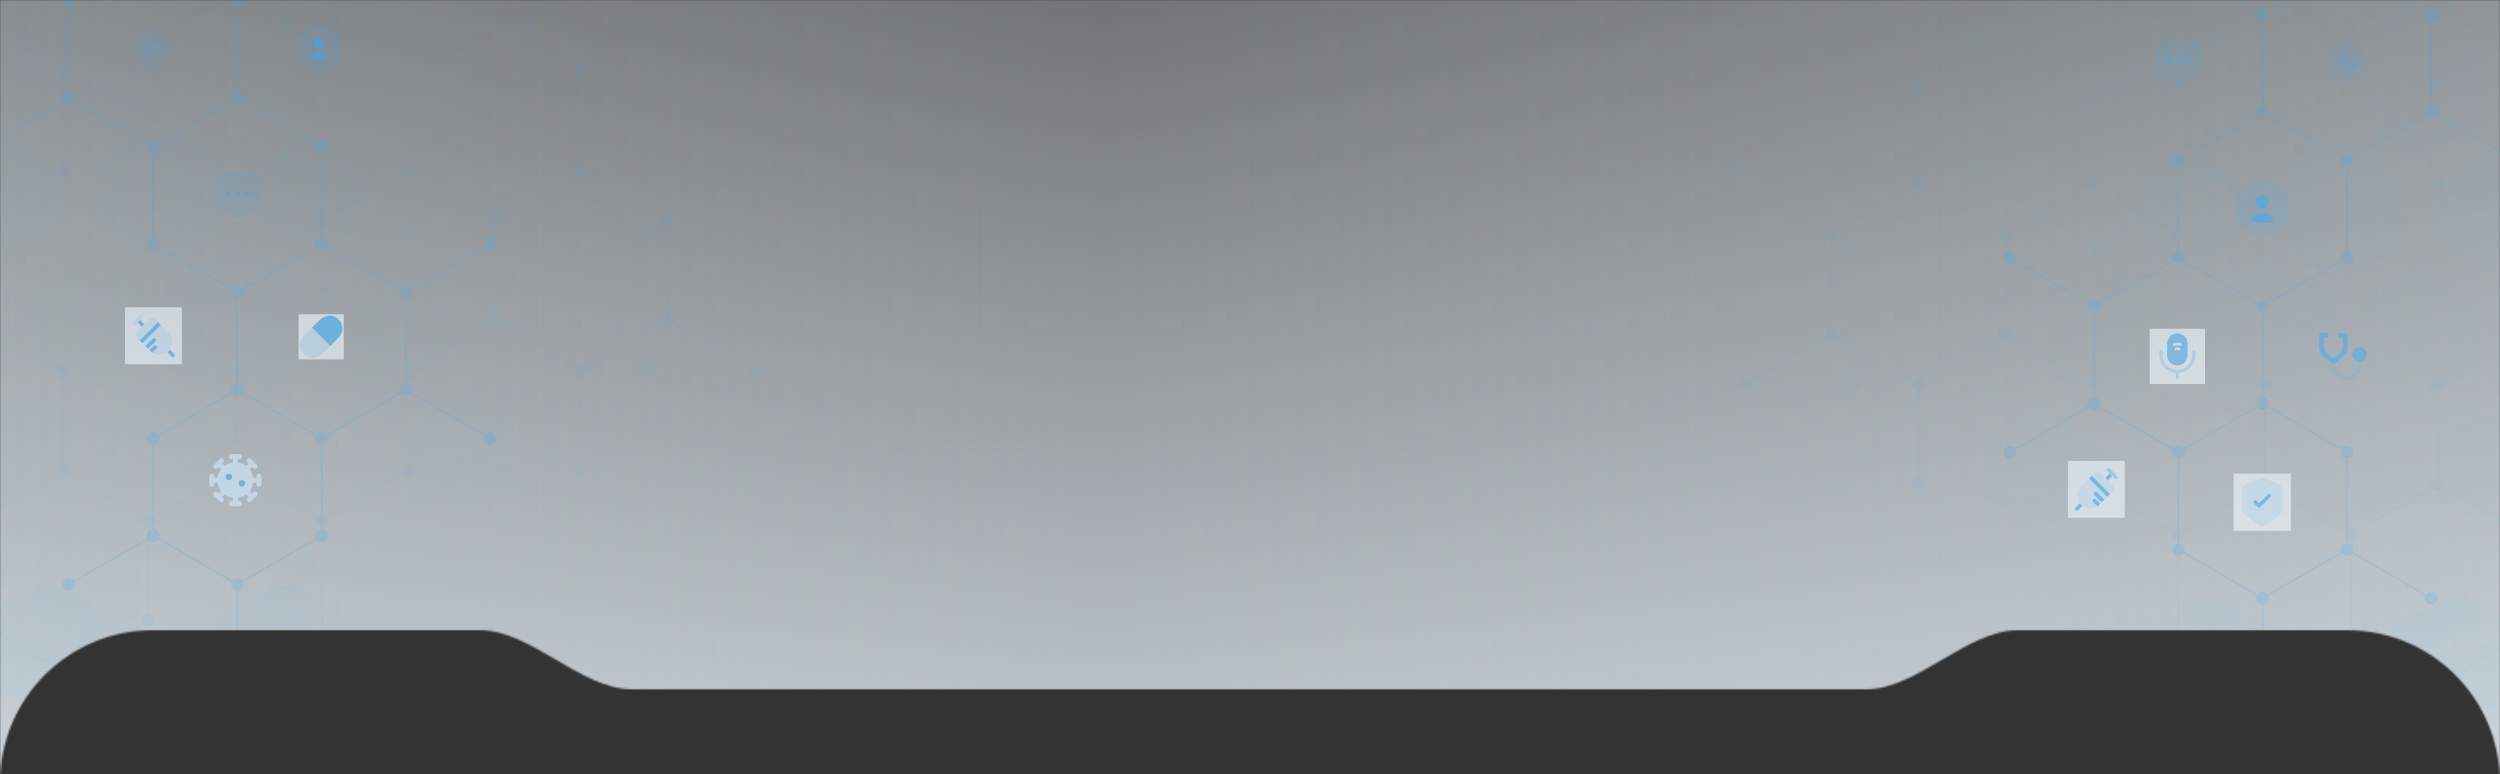 <svg xmlns="http://www.w3.org/2000/svg" width="1440" height="446" fill="none"><rect width="100%" height="100%" fill="#333333" stroke="none"/><g clip-path="url(#a)"><mask id="b" width="1440" height="503" x="0" y="0" maskUnits="userSpaceOnUse" style="mask-type:alpha"><path fill="#EDF7FF" d="M1440 503h-17c10.69-14.568 17-32.547 17-52 0-48.601-39.4-88-88-88h-189.66c-29.49 0-57.91 34-87.41 34H363.934c-29.497 0-57.913-34-87.41-34H88c-48.601 0-88 39.399-88 88 0 19.453 6.313 37.432 17.001 52H0V0h1440z"></path></mask><g mask="url(#b)"><path fill="url(#c)" d="M0-2h1440v456H0z"></path><path fill="url(#d)" d="M1440 0h461v1440h-461z" transform="rotate(90 1440 0)"></path><g opacity=".6"><mask id="e" width="1189" height="595" x="383" y="-185" maskUnits="userSpaceOnUse" style="mask-type:luminance"><path fill="#fff" d="M1572-185H383v594.5h1189z"></path></mask><g mask="url(#e)"><g fill="#30ACFF" fill-opacity=".31" opacity=".1"><path d="m1434.55 171.105 41.69-24.065 41.68 24.065v48.131l-41.68 24.066-41.69-24.066z" opacity=".6"></path><path d="m1355.36 175.195 34.58-19.975 34.6 19.975v39.951l-34.6 19.975-34.58-19.975z" opacity=".3"></path><path d="m1309.51 98.91 37.29-21.522 37.29 21.521v43.066l-37.29 21.521-37.29-21.521z" opacity=".9"></path><path d="m1348.27 21.648 41.67-24.065 41.71 24.065v48.13l-41.71 24.09-41.67-24.09z" opacity=".6"></path><path d="m1312.2-48.979 34.6-19.951 34.6 19.951v39.95l-34.6 19.976-34.6-19.976z" opacity=".3"></path><path d="m1403.23 252.671 29.87-17.241 29.84 17.241v34.457l-29.84 17.24-29.87-17.24zM1403.23 103.213l29.87-17.24 29.84 17.217v34.504l-29.84 17.217-29.87-17.217z" opacity=".9"></path><path d="m1259.07 69.779-41.68 24.065-41.69-24.065V21.648l41.69-24.065 41.68 24.065z" opacity=".6"></path><path d="m1338.26 65.688-34.57 19.975-34.6-19.975v-39.95l34.6-19.976 34.57 19.976zM1251.99 215.122l-34.6 19.975-34.58-19.975v-39.927l34.58-19.975 34.6 19.975z" opacity=".3"></path><path d="m1345.35 219.235-41.66 24.066-41.71-24.066v-48.13l41.71-24.089 41.66 24.089z" opacity=".6"></path><path d="m1251.99 364.58-34.6 19.975-34.58-19.975v-39.951l34.58-19.951 34.6 19.951zM1381.42 289.862l-34.6 19.951-34.6-19.951v-39.95l34.6-19.975 34.6 19.975z" opacity=".3"></path><path d="m1345.35 368.669-41.66 24.089-41.71-24.089v-48.131l41.71-24.065 41.66 24.065z" opacity=".6"></path><path d="m1474.78 443.386-41.68 24.065-41.69-24.065v-48.131l41.69-24.089 41.68 24.089z" opacity=".3"></path><path d="m1290.39-11.787-29.86 17.24-29.85-17.24v-34.457l29.85-17.24 29.86 17.24zM1290.39 137.671l-29.86 17.24-29.85-17.217V103.19l29.85-17.217 29.86 17.217zM1204.12 287.128l-29.87 17.24-29.87-17.24v-34.481l29.87-17.241 29.87 17.241zM1419.8 361.845l-29.84 17.24-29.87-17.24v-34.481l29.87-17.241 29.84 17.241z" opacity=".9"></path></g><g fill="#30ACFF" fill-opacity=".31" opacity=".15"><path d="M1418.28 497.271c-.24-.309-.5-.594-.81-.856-.02-.023-.04-.047-.09-.071a5 5 0 0 0-.83-.571 1.5 1.5 0 0 0-.24-.119 4.6 4.6 0 0 0-.81-.309c-.12-.024-.21-.071-.33-.095a5 5 0 0 0-1.05-.119h-.14c-1.76 0-3.31.856-4.26 2.188l-23.52-13.578-36.64-21.165c.28-.642.45-1.379.45-2.14 0-2.735-2.09-4.946-4.73-5.231v-69.509c2.64-.286 4.73-2.497 4.73-5.232 0-.761-.17-1.474-.45-2.14l29.72-17.169 30.47-17.574c.95 1.308 2.49 2.188 4.25 2.188 1.74 0 3.28-.856 4.26-2.188l60.19 34.743a5.3 5.3 0 0 0-.46 2.14c0 2.735 2.07 4.946 4.74 5.232v69.509c-2.67.285-4.74 2.496-4.74 5.231 0 .761.17 1.498.46 2.14l-60.19 34.743zm-142.25 8.347c2.66-.285 4.73-2.497 4.73-5.231 0-.761-.16-1.475-.45-2.141l4.42-2.544 55.77-32.174a5.23 5.23 0 0 0 4.25 2.164c.46 0 .86-.048 1.29-.167 1.21-.309 2.28-1.022 2.99-2.021l13.73 7.919 46.46 26.823c-.28.643-.45 1.38-.45 2.141 0 2.045 1.17 3.804 2.88 4.684.57.286 1.19.476 1.85.547v69.533c-2.64.285-4.73 2.497-4.73 5.232 0 .76.17 1.474.45 2.14l-60.16 34.742a5.27 5.27 0 0 0-4.26-2.187c-1.76 0-3.3.879-4.25 2.187l-60.19-34.742c.28-.666.45-1.38.45-2.14a5.246 5.246 0 0 0-4.73-5.232v-69.533zm-69.27-119.97c2.66-.285 4.73-2.497 4.73-5.232 0-.761-.17-1.474-.45-2.14l60.19-34.742q.345.463.81.856c.02.024.04.047.09.071.26.214.55.404.83.571.07.047.15.071.22.119.28.142.57.237.85.333.1.023.19.071.26.095q.57.142 1.17.142c.33 0 .64-.047.93-.118.95-.167 1.8-.571 2.49-1.166.31-.261.57-.57.84-.88l60.18 34.743a5.5 5.5 0 0 0-.45 2.14c0 2.045 1.17 3.805 2.88 4.685a5.4 5.4 0 0 0 1.85.547v69.509c-2.66.285-4.73 2.497-4.73 5.231 0 .761.17 1.499.45 2.141l-14.1 8.156-46.08 26.61c-.24-.333-.53-.618-.84-.904a5.16 5.16 0 0 0-3.44-1.284c-.43 0-.84.072-1.22.143-.07 0-.12.047-.19.047-.33.096-.64.214-.95.357-.05.024-.12.048-.16.095a5.6 5.6 0 0 0-.88.595s-.05.024-.08.047c-.31.262-.57.547-.8.88l-60.19-34.742c.28-.642.45-1.38.45-2.141 0-2.734-2.07-4.946-4.73-5.231v-69.509zM1201.38-17.399l-60.18 34.743c-.98-1.308-2.52-2.188-4.26-2.188s-3.31.88-4.26 2.188L1072.5-17.4c.28-.642.45-1.379.45-2.14 0-2.735-2.07-4.946-4.73-5.232v-69.532c2.66-.286 4.73-2.497 4.73-5.232 0-2.925-2.36-5.279-5.28-5.279-1.76 0-3.31.856-4.26 2.188l-.57.975a5.4 5.4 0 0 0-.45 2.14c0 2.735 2.07 4.946 4.73 5.231v69.533c-2.66.286-4.73 2.497-4.73 5.232 0 .76.17 1.474.45 2.14l-60.19 34.743c-.95-1.308-2.49-2.188-4.252-2.188-1.76 0-3.306.88-4.257 2.188l-60.187-34.743c.285-.642.452-1.38.452-2.14 0-2.735-2.069-4.946-4.709-5.232h-1.117c-2.64.286-4.709 2.497-4.709 5.232 0 2.925 2.354 5.303 5.279 5.303 1.76 0 3.306-.88 4.257-2.188l60.187 34.743a5.3 5.3 0 0 0-.452 2.14c0 2.735 2.069 4.946 4.732 5.231v69.533c-2.663.285-4.732 2.497-4.732 5.232 0 .761.167 1.474.452 2.14l.571.975c.975 1.308 2.497 2.188 4.256 2.188a5.2 5.2 0 0 0 4.259-2.188l60.19 34.742a5.2 5.2 0 0 0-.46 2.141c0 2.734 2.07 4.946 4.74 5.231v69.533c-2.67.285-4.74 2.497-4.74 5.232 0 .761.17 1.498.46 2.14l.57.975c.97 1.308 2.52 2.188 4.25 2.188 1.74 0 3.31-.88 4.26-2.188l.57-.975c.29-.642.45-1.379.45-2.14 0-2.735-2.07-4.947-4.73-5.232v-69.533c2.66-.285 4.73-2.52 4.73-5.231 0-.761-.16-1.498-.45-2.141l60.19-34.742c.97 1.308 2.49 2.188 4.25 2.188s3.31-.856 4.26-2.188l60.19 34.742c-.29.643-.45 1.38-.45 2.141 0 2.734 2.06 4.946 4.73 5.231h1.12c2.66-.285 4.73-2.52 4.73-5.231 0-.761-.17-1.498-.45-2.141l60.18-34.742c.95 1.308 2.52 2.188 4.26 2.188 2.92 0 5.3-2.355 5.3-5.279 0-2.735-2.07-4.947-4.73-5.232V25.738c2.66-.285 4.73-2.497 4.73-5.231 0-.761-.16-1.475-.45-2.14l-.57-.952c-.97-1.308-2.52-2.188-4.28-2.188s-3.31.88-4.26 2.188l-60.18-34.742c.28-.642.45-1.38.45-2.14 0-2.735-2.07-4.947-4.73-5.232h-1.12c-2.67.285-4.73 2.497-4.73 5.231 0 .761.16 1.475.45 2.14zm-65.01 112.622c-2.66.286-4.73 2.497-4.73 5.232 0 .761.16 1.474.47 2.14l-60.18 34.743c-.98-1.308-2.53-2.164-4.26-2.164-1.74 0-3.31.856-4.26 2.164l-60.19-34.743c.29-.642.46-1.379.46-2.14 0-2.735-2.07-4.946-4.735-5.232V25.691c2.665-.286 4.735-2.497 4.735-5.232 0-.76-.17-1.474-.46-2.14l60.19-34.743c.98 1.308 2.52 2.188 4.26 2.188 1.73 0 3.3-.88 4.26-2.188l60.18 34.743c-.28.642-.47 1.38-.47 2.14 0 2.735 2.07 4.946 4.73 5.232zm65.56-111.647c.98 1.308 2.5 2.188 4.26 2.188s3.3-.88 4.25-2.188l60.19 34.743c-.28.642-.45 1.38-.45 2.14 0 2.735 2.07 4.946 4.73 5.232v69.532c-2.66.286-4.73 2.497-4.73 5.232 0 .761.17 1.474.45 2.14l-60.19 34.743c-.97-1.308-2.52-2.164-4.25-2.164-1.74 0-3.31.856-4.26 2.164l-60.19-34.743c.29-.642.48-1.379.48-2.14 0-2.735-2.07-4.946-4.73-5.232V25.691c2.66-.286 4.73-2.497 4.73-5.232 0-.76-.17-1.474-.48-2.14z"></path></g><g fill="#30ACFF" fill-opacity=".31" opacity=".35"><path d="M1504.61 275.214h-.81c-1.9.214-3.4 1.807-3.4 3.781 0 .547.12 1.07.33 1.545l-43.37 25.041a3.79 3.79 0 0 0-3.07-1.57 3.79 3.79 0 0 0-3.07 1.57l-43.37-25.041c.21-.475.33-.998.33-1.545a3.74 3.74 0 0 0-1-2.545 3.1 3.1 0 0 0-.83-.618c-.1-.048-.17-.143-.26-.19a3.65 3.65 0 0 0-1.36-.404v-50.105c1.93-.214 3.4-1.807 3.4-3.757 0-.547-.12-1.07-.33-1.546l-.4-.689a3.787 3.787 0 0 0-6.14 0l-.4.689c-.22.476-.34.999-.34 1.546 0 1.974 1.5 3.567 3.4 3.757v50.105c-1.92.214-3.4 1.807-3.4 3.781 0 .547.12 1.07.34 1.545l-43.38 25.041a3.79 3.79 0 0 0-3.07-1.57c-.31 0-.61.048-.92.119-.88.214-1.64.737-2.17 1.451l-43.37-25.041c.21-.475.33-.998.33-1.545a3.74 3.74 0 0 0-1-2.545 3.79 3.79 0 0 0-2.42-1.213v-50.104c1.9-.214 3.4-1.807 3.4-3.781 0-.547-.12-1.07-.34-1.546l-.4-.689a3.787 3.787 0 0 0-6.14 0l-.4.689c-.19.476-.33.999-.33 1.546 0 1.974 1.49 3.567 3.4 3.781v50.104c-1.93.214-3.4 1.808-3.4 3.781 0 .5.12.952.28 1.403 0 .048.03.095.05.143l-43.37 25.04a3.788 3.788 0 0 0-6.14 0l-43.37-25.04c.21-.476.33-.999.33-1.546 0-1.973-1.5-3.567-3.4-3.781h-.81c-1.93.214-3.4 1.808-3.4 3.781 0 .547.12 1.07.33 1.546l.41.69a3.77 3.77 0 0 0 3.06 1.569c1.26 0 2.38-.618 3.07-1.569l43.38 25.04c-.22.476-.34.999-.34 1.546 0 1.974 1.5 3.567 3.4 3.781v50.104c-1.92.214-3.4 1.808-3.4 3.781 0 .547.12 1.07.34 1.546l.4.69a3.788 3.788 0 0 0 6.14 0l43.37 25.04a3.8 3.8 0 0 0-.33 1.546c0 1.973 1.49 3.567 3.4 3.781v50.104c-.34.048-.64.166-.95.285-1.43.547-2.48 1.879-2.48 3.496 0 .404.1.809.22 1.189.02.095.07.214.09.309v.024l-43.37 25.04a3.79 3.79 0 0 0-3.07-1.569c-2.09 0-3.8 1.712-3.8 3.828a3.767 3.767 0 0 0 3.4 3.758h.8a3.784 3.784 0 0 0 3.4-3.758c0-.546-.11-1.07-.33-1.545l43.38-25.064s.04.047.07.095c.14.166.28.333.45.499.05.048.12.095.19.143.14.119.31.238.48.333.07.047.16.095.23.119.17.071.36.142.55.214.1.023.17.071.26.071.26.048.52.095.79.095h.04c1.26 0 2.38-.618 3.07-1.569l43.38 25.04c-.22.475-.34.999-.34 1.546 0 1.973 1.5 3.567 3.4 3.757v50.104c-1.9.214-3.4 1.808-3.4 3.781 0 .547.12 1.071.34 1.546l.4.69a3.788 3.788 0 0 0 6.14 0l.4-.69c.21-.475.33-.999.33-1.546 0-1.973-1.5-3.567-3.4-3.781v-50.104a3.79 3.79 0 0 0 3.4-3.757 3.8 3.8 0 0 0-.33-1.546l43.37-25.064a3.788 3.788 0 0 0 6.14 0l.4-.69c.22-.475.34-.999.34-1.545 0-1.974-1.5-3.568-3.4-3.782v-50.104c.47-.047.92-.19 1.35-.404a3.76 3.76 0 0 0 2.07-3.377c0-.547-.12-1.07-.33-1.546l43.37-25.04a3.803 3.803 0 0 0 6.88-2.235c0-1.974-1.5-3.567-3.41-3.781v-50.105c1.93-.214 3.41-1.807 3.41-3.781 0-.547-.12-1.07-.34-1.546l43.38-25.04a3.77 3.77 0 0 0 3.06 1.57c2.12 0 3.81-1.713 3.81-3.805 0-1.974-1.5-3.567-3.4-3.781zm-246.58 91.814c.22-.475.34-.998.34-1.545 0-1.974-1.5-3.567-3.4-3.781v-50.105a3.78 3.78 0 0 0 3.06-5.327l43.38-25.04a3.79 3.79 0 0 0 3.07 1.57 3.77 3.77 0 0 0 3.06-1.57l22.09 12.746 21.29 12.294c-.22.476-.34.999-.34 1.546 0 1.974 1.5 3.567 3.41 3.781v50.105c-.46.047-.91.19-1.31.38h-.03a3.77 3.77 0 0 0-2.07 3.377c0 .547.12 1.07.34 1.546l-27.14 15.671-16.24 9.369a3.77 3.77 0 0 0-3.06-1.57h-.1c-.26 0-.52.048-.76.096-.07 0-.14.047-.24.071-.21.071-.4.143-.59.214-.05.024-.12.071-.17.095-.21.119-.4.262-.59.404 0 0-.05.024-.08.048-.21.19-.4.38-.57.618l-43.37-25.04zm145.89 81.161a3.782 3.782 0 0 0-3.06 5.327l-43.38 25.041a3.79 3.79 0 0 0-3.07-1.57c-1.26 0-2.37.618-3.06 1.57l-43.38-25.041c.22-.475.33-.999.33-1.545 0-1.974-1.49-3.568-3.4-3.782v-50.104c.48-.047.93-.19 1.34-.404a3.77 3.77 0 0 0 2.06-3.377c0-.547-.11-1.07-.33-1.546l33.41-19.309 9.94-5.755a3.84 3.84 0 0 0 2.17 1.451c.28.071.59.119.92.119a3.79 3.79 0 0 0 3.07-1.57l40.59 23.423 2.79 1.618c-.22.475-.34.998-.34 1.545 0 1.974 1.5 3.567 3.4 3.781v50.128m49.94-86.487c-1.92.214-3.4 1.807-3.4 3.781 0 .547.12 1.07.33 1.545l-43.37 25.041a4 4 0 0 0-.57-.619s-.03-.023-.05-.047c-.19-.167-.4-.309-.64-.428-.05 0-.07-.048-.12-.072-.21-.118-.45-.19-.69-.261-.05 0-.1-.024-.14-.048a3.6 3.6 0 0 0-.88-.119c-.95 0-1.81.357-2.48.928-.21.19-.42.404-.59.642l-33.36-19.262-10.01-5.778c.21-.476.33-.999.33-1.546 0-1.974-1.5-3.567-3.4-3.781v-50.105c.47-.047.93-.19 1.33-.404a3.76 3.76 0 0 0 2.07-3.377c0-.547-.12-1.07-.33-1.545l43.37-25.041c.17.238.38.452.59.642.58.5 1.31.809 2.1.88.12 0 .23.048.38.048.28 0 .57-.048.85-.095.08 0 .12-.048.19-.072.22-.071.43-.142.62-.237.05-.024.1-.048.14-.072.22-.119.43-.261.62-.404 0 0 .05-.024.07-.048.22-.19.41-.38.58-.618l43.37 25.04c-.21.476-.33.999-.33 1.546 0 1.974 1.5 3.567 3.4 3.781v50.105zM1654.4 15.774h-.81c-1.91.214-3.4 1.807-3.4 3.78 0 .548.12 1.07.33 1.546l-43.38 25.04a3.76 3.76 0 0 0-3.06-1.569c-1.26 0-2.38.619-3.07 1.57l-43.38-25.04c.22-.476.34-1 .34-1.546 0-1.974-1.5-3.567-3.4-3.781v-50.129c1.92-.214 3.4-1.807 3.4-3.78 0-.548-.12-1.07-.34-1.546l-.4-.69a3.79 3.79 0 0 0-3.07-1.57 3.8 3.8 0 0 0-3.8 3.805c0 1.974 1.5 3.567 3.4 3.781v50.129c-1.93.214-3.4 1.807-3.4 3.78 0 .548.12 1.07.33 1.546l-43.37 25.04a3.788 3.788 0 0 0-6.14 0l-43.37-25.04c.21-.475.33-.998.33-1.545 0-1.974-1.5-3.567-3.4-3.781h-.81c-1.93.214-3.4 1.807-3.4 3.78 0 .548.12 1.07.33 1.546l-43.37 25.04a3.788 3.788 0 0 0-6.14 0l-.4.69c-.22.476-.33 1-.33 1.546 0 1.974 1.49 3.567 3.4 3.781v50.105c-1.93.214-3.4 1.807-3.4 3.781a3.798 3.798 0 0 0 6.87 2.235l43.37 25.04c-.21.476-.33.999-.33 1.546 0 1.974 1.5 3.567 3.4 3.781h.81c1.92-.214 3.4-1.807 3.4-3.781 0-.547-.12-1.07-.33-1.546l43.37-25.04a3.788 3.788 0 0 0 6.14 0l43.37 25.04c-.21.476-.33.999-.33 1.546 0 1.974 1.5 3.567 3.4 3.781v50.104c-1.93.214-3.4 1.808-3.4 3.758 0 .547.12 1.07.33 1.545l.41.69c.68.951 1.8 1.569 3.06 1.569s2.38-.618 3.07-1.569l.4-.69c.22-.475.34-.998.34-1.545 0-1.974-1.5-3.567-3.4-3.758v-50.104c1.92-.214 3.4-1.807 3.4-3.781 0-.547-.12-1.07-.34-1.546l43.38-25.04a3.79 3.79 0 0 0 3.07 1.569c1.26 0 2.38-.618 3.06-1.569l.41-.69c.21-.475.33-.999.33-1.545 0-1.974-1.5-3.567-3.4-3.781V52.157a3.796 3.796 0 0 0 3.07-5.327l43.37-25.04a3.803 3.803 0 0 0 6.88-2.235c0-1.974-1.5-3.567-3.4-3.781m-150.6 86.488c-1.91.214-3.4 1.807-3.4 3.781 0 .546.12 1.07.33 1.545l-43.38 25.041a3.77 3.77 0 0 0-3.06-1.57c-1.26 0-2.38.618-3.07 1.57l-43.38-25.041c.22-.475.34-.999.34-1.545 0-1.974-1.5-3.567-3.4-3.781V52.157a3.78 3.78 0 0 0 3.06-5.327l43.38-25.04c.69.951 1.81 1.57 3.07 1.57a3.77 3.77 0 0 0 3.06-1.57l43.38 25.04c-.21.476-.33 1-.33 1.546 0 1.974 1.49 3.567 3.4 3.781zm99.85 0c-1.9.214-3.4 1.807-3.4 3.781 0 .546.12 1.07.33 1.545l-43.37 25.041a3.787 3.787 0 0 0-6.14 0l-43.37-25.041c.21-.475.33-.999.33-1.545 0-1.974-1.5-3.567-3.4-3.781V52.157a3.796 3.796 0 0 0 3.07-5.327l43.37-25.04a3.788 3.788 0 0 0 6.14 0l43.37 25.04c-.21.476-.33 1-.33 1.546 0 1.974 1.5 3.567 3.4 3.781zM1200.8 221.329c0 1.973 1.49 3.566 3.4 3.78h.8c1.93-.214 3.41-1.807 3.41-3.78 0-.547-.12-1.071-.34-1.546l43.38-25.04a3.77 3.77 0 0 0 3.06 1.569c1.26 0 2.38-.618 3.07-1.569l.41-.69c.21-.476.33-.999.33-1.546 0-1.974-1.5-3.567-3.4-3.781v-50.104c1.93-.214 3.4-1.808 3.4-3.781a3.8 3.8 0 0 0-3.81-3.805 3.77 3.77 0 0 0-3.06 1.569l-43.38-25.04c.22-.476.34-.999.34-1.546 0-1.973-1.5-3.567-3.41-3.781h-.8c-1.93.214-3.4 1.808-3.4 3.781 0 .547.11 1.07.33 1.546l-43.38 25.04a3.77 3.77 0 0 0-3.06-1.569c-1.26 0-2.38.618-3.07 1.569l-43.38-25.04c.22-.476.34-.999.34-1.546 0-1.973-1.5-3.567-3.4-3.781V52.134c1.92-.214 3.4-1.807 3.4-3.757 0-.547-.12-1.07-.34-1.546l-.4-.69a3.788 3.788 0 0 0-6.14 0l-.4.69a3.773 3.773 0 0 0 3.07 5.303v50.104c-1.93.214-3.4 1.808-3.4 3.781 0 .547.12 1.07.33 1.546l-43.37 25.04a3.788 3.788 0 0 0-6.14 0l-.4.69c-.22.476-.34.999-.34 1.546 0 1.973 1.5 3.567 3.4 3.781v50.104c-1.9.19-3.4 1.807-3.4 3.781 0 .547.12 1.07.34 1.546l-43.38 25.04a3.79 3.79 0 0 0-3.07-1.569 3.8 3.8 0 0 0-3.8 3.805c0 1.973 1.5 3.566 3.4 3.78h.81c1.9-.214 3.4-1.807 3.4-3.78a3.8 3.8 0 0 0-.33-1.546l43.37-25.04a3.788 3.788 0 0 0 6.14 0l43.37 25.04a3.8 3.8 0 0 0-.33 1.546c0 1.973 1.5 3.566 3.4 3.78v50.129c-1.93.214-3.4 1.807-3.4 3.781 0 .547.12 1.07.33 1.545l.4.69a3.803 3.803 0 0 0 6.88-2.235c0-1.974-1.5-3.567-3.4-3.781v-50.129c1.92-.214 3.4-1.807 3.4-3.78 0-.547-.12-1.071-.34-1.546l43.38-25.04a3.79 3.79 0 0 0 3.07 1.569 3.77 3.77 0 0 0 3.06-1.569l43.38 25.04c-.22.475-.33.999-.33 1.546m-46.52-32.579a3.796 3.796 0 0 0-3.07 5.327l-43.37 25.04a3.79 3.79 0 0 0-3.07-1.57 3.79 3.79 0 0 0-3.07 1.57l-43.37-25.04c.21-.476.33-.999.33-1.546 0-1.974-1.5-3.567-3.4-3.781v-50.105c1.9-.214 3.4-1.807 3.4-3.781 0-.547-.12-1.07-.33-1.545l43.37-25.041a3.787 3.787 0 0 0 6.14 0l43.37 25.041c-.21.475-.33.998-.33 1.545 0 1.974 1.5 3.567 3.4 3.781zm3.88 5.303c.21-.476.33-.999.33-1.546 0-1.974-1.5-3.567-3.4-3.781v-50.104c1.9-.214 3.4-1.808 3.4-3.781 0-.547-.12-1.07-.33-1.546l43.37-25.04a3.788 3.788 0 0 0 6.14 0l43.37 25.04c-.21.476-.33.999-.33 1.546 0 1.973 1.5 3.567 3.4 3.781v50.104a3.77 3.77 0 0 0-3.4 3.781c0 .547.12 1.07.33 1.546l-43.37 25.04a3.788 3.788 0 0 0-6.14 0z"></path></g><path fill="#30ACFF" fill-opacity=".31" d="M1448.77 88.779a3.67 3.67 0 0 0-2.95 1.498l-42.21-24.375c.19-.451.29-.927.29-1.426 0-1.879-1.43-3.4-3.26-3.615V12.065c1.83-.214 3.26-1.736 3.26-3.615 0-.523-.12-1.046-.34-1.498l42.26-24.399c.67.904 1.74 1.499 2.93 1.499a3.663 3.663 0 0 0 0-7.325c-2.03 0-3.67 1.641-3.67 3.663 0 .523.12 1.022.31 1.474l-42.25 24.398c-.67-.88-1.72-1.474-2.93-1.474s-2.26.594-2.9 1.474l-42.26-24.398c.19-.452.31-.951.31-1.474 0-1.88-1.43-3.401-3.26-3.615v-48.797c1.83-.214 3.26-1.735 3.26-3.614a3.663 3.663 0 0 0-3.66-3.662c-1.21 0-2.26.594-2.93 1.498l-42.23-24.375c.19-.451.31-.951.31-1.45 0-1.879-1.43-3.401-3.26-3.615v-48.796a3.64 3.64 0 0 0 3.26-3.615 3.663 3.663 0 0 0-3.66-3.662 3.663 3.663 0 0 0-3.66 3.662c0 1.879 1.42 3.401 3.25 3.615v48.796c-1.83.214-3.25 1.736-3.25 3.615 0 .523.11 1.022.3 1.45l-42.23 24.399a3.63 3.63 0 0 0-2.92-1.499c-1.19 0-2.26.595-2.93 1.499l-42.26-24.399c.22-.451.34-.951.34-1.498a3.665 3.665 0 0 0-7.33 0 3.664 3.664 0 0 0 3.67 3.662c1.18 0 2.25-.594 2.92-1.474l42.26 24.398a3.8 3.8 0 0 0-.31 1.475c0 1.878 1.43 3.4 3.26 3.614V-23.2c-1.83.214-3.26 1.736-3.26 3.614a3.663 3.663 0 0 0 3.66 3.662c1.21 0 2.26-.594 2.93-1.498l42.23 24.399c-.19.451-.31.95-.31 1.474 0 1.879 1.43 3.4 3.26 3.615V60.86c-1.83.214-3.26 1.736-3.26 3.615 0 .523.12 1.022.31 1.474l-42.23 24.374a3.67 3.67 0 0 0-5.55-.428c-.28.286-.52.642-.71 1.023q-.36.714-.36 1.57c0 1.878 1.43 3.4 3.26 3.614V144.9c-1.83.214-3.26 1.736-3.26 3.614 0 .523.12 1.023.31 1.451l-42.21 24.374a3.6 3.6 0 0 0-2.94-1.522 3.6 3.6 0 0 0-2.95 1.522l-42.21-24.374c.19-.452.31-.951.31-1.475a3.665 3.665 0 0 0-7.33 0 3.66 3.66 0 0 0 3.66 3.662c1.22 0 2.29-.594 2.95-1.498l42.21 24.375c-.19.452-.28.927-.28 1.427 0 1.878 1.42 3.4 3.26 3.614v48.797c-1.84.214-3.26 1.736-3.26 3.614 0 .523.12 1.047.33 1.498l-42.26 24.399a3.63 3.63 0 0 0-2.92-1.498 3.662 3.662 0 0 0 0 7.324c2.02 0 3.66-1.641 3.66-3.662 0-.523-.12-1.023-.31-1.475l42.26-24.398c.66.88 1.71 1.474 2.92 1.474 1.22 0 2.26-.594 2.93-1.474l42.26 24.398c-.2.452-.31.952-.31 1.475 0 1.878 1.42 3.4 3.25 3.614v48.797c-1.83.214-3.25 1.736-3.25 3.614a3.66 3.66 0 0 0 3.66 3.662c1.21 0 2.26-.594 2.92-1.498l42.24 24.375c-.19.452-.31.951-.31 1.45 0 1.879 1.42 3.401 3.26 3.615v48.797a3.63 3.63 0 0 0-3.26 3.614 3.663 3.663 0 0 0 3.66 3.662c2.02 0 3.66-1.641 3.66-3.662 0-1.879-1.43-3.4-3.26-3.614v-48.797c1.83-.214 3.26-1.736 3.26-3.615a3.6 3.6 0 0 0-.31-1.45l42.24-24.398a3.63 3.63 0 0 0 2.92 1.498c1.19 0 2.26-.595 2.93-1.498l42.25 24.398c-.21.452-.33.951-.33 1.498a3.663 3.663 0 0 0 3.66 3.662 3.663 3.663 0 0 0 0-7.324c-1.19 0-2.26.594-2.92 1.474l-42.26-24.398c.19-.452.31-.951.31-1.474 0-1.879-1.43-3.401-3.26-3.615v-48.796c1.83-.215 3.26-1.736 3.26-3.615a3.663 3.663 0 0 0-3.66-3.662c-1.22 0-2.26.594-2.93 1.498l-42.23-24.398c.19-.452.31-.952.31-1.475 0-1.878-1.43-3.4-3.26-3.614V180.07c1.83-.214 3.26-1.736 3.26-3.614 0-.524-.12-1.023-.31-1.475l42.23-24.374a3.67 3.67 0 0 0 2.95 1.498c1 0 1.93-.404 2.59-1.07.34-.333.6-.714.79-1.165.19-.428.28-.928.28-1.427 0-1.879-1.42-3.401-3.26-3.615V96.032c1.84-.214 3.26-1.736 3.26-3.615 0-.523-.12-1.022-.31-1.45l42.21-24.375a3.63 3.63 0 0 0 2.95 1.522c1.21 0 2.28-.595 2.95-1.522l42.21 24.374c-.19.452-.31.952-.31 1.451a3.663 3.663 0 0 0 3.66 3.662 3.663 3.663 0 0 0 0-7.324zM1258.05-18.136c.19-.452.31-.951.31-1.474 0-1.88-1.42-3.401-3.26-3.615v-48.797c1.84-.214 3.26-1.735 3.26-3.614 0-.523-.12-1.023-.31-1.475l42.24-24.374a3.64 3.64 0 0 0 5.89 0l42.24 24.374c-.19.452-.31.952-.31 1.475 0 1.879 1.43 3.4 3.26 3.614v48.797c-1.83.214-3.26 1.736-3.26 3.615 0 .523.12 1.022.31 1.474l-42.24 24.374a3.63 3.63 0 0 0-2.92-1.498c-1.19 0-2.28.595-2.93 1.498L1258.1-18.16zm-48.51 252.068c.22-.452.34-.951.34-1.498 0-1.879-1.43-3.401-3.26-3.615v-48.796c1.83-.214 3.26-1.736 3.26-3.615 0-.499-.1-.999-.29-1.427l42.23-24.374c.67.903 1.74 1.498 2.93 1.498s2.28-.595 2.95-1.498l42.23 24.374c-.19.452-.31.951-.31 1.475 0 1.878 1.43 3.4 3.26 3.614v48.797a3.64 3.64 0 0 0-3.26 3.614c0 .523.12 1.023.31 1.475l-42.23 24.374c-.67-.903-1.74-1.498-2.93-1.498a3.63 3.63 0 0 0-2.92 1.498l-42.26-24.398zm138.88 25.088c-.19.452-.31.951-.31 1.474 0 1.879 1.43 3.401 3.26 3.615v48.796c-1.83.214-3.26 1.736-3.26 3.615 0 .523.12 1.022.31 1.474l-42.24 24.375a3.641 3.641 0 0 0-5.89 0l-42.24-24.375c.19-.452.31-.951.31-1.474 0-1.879-1.42-3.401-3.26-3.615v-48.796c1.84-.214 3.26-1.736 3.26-3.615 0-.523-.12-1.022-.31-1.474l42.24-24.375a3.63 3.63 0 0 0 2.92 1.498c1.19 0 2.28-.594 2.93-1.498l42.23 24.399zm-42.26-84.728c-.67-.904-1.74-1.498-2.92-1.498-1.19 0-2.26.594-2.93 1.498l-42.23-24.375c.19-.452.31-.951.31-1.474 0-1.879-1.43-3.401-3.26-3.615V96.032a3.64 3.64 0 0 0 3.26-3.615c0-.523-.12-1.022-.31-1.45l42.23-24.375c.67.904 1.74 1.498 2.93 1.498 1.18 0 2.25-.594 2.92-1.498l42.23 24.374c-.19.452-.31.952-.31 1.451 0 1.879 1.43 3.4 3.26 3.615v48.796a3.64 3.64 0 0 0-3.26 3.615 3.6 3.6 0 0 0 .31 1.45l-42.23 24.375zm48.54-84.015c-.67-.904-1.74-1.498-2.93-1.498a3.7 3.7 0 0 0-2.95 1.498l-42.23-24.375c.19-.451.31-.95.31-1.474 0-1.879-1.43-3.4-3.26-3.614V12.017a3.64 3.64 0 0 0 3.26-3.615c0-.523-.12-1.022-.31-1.474l42.23-24.374c.67.903 1.74 1.498 2.93 1.498s2.26-.595 2.92-1.498l42.26 24.398q-.33.678-.33 1.498c0 1.879 1.42 3.4 3.25 3.615V60.86c-1.83.214-3.25 1.736-3.25 3.615 0 .499.09.998.28 1.426l-42.23 24.375z"></path><path fill="#F0F8FF" d="M1286.55 272.814h32.936v32.936h-32.936z"></path><path fill="#30ACFF" fill-opacity=".8" d="m1301.59 275.641-7.55 2.827c-1.44.549-2.62 2.251-2.62 3.802v11.116c0 1.111.73 2.58 1.62 3.239l7.55 5.64c1.33 1.002 3.51 1.002 4.84 0l7.55-5.64c.89-.673 1.62-2.128 1.62-3.239V282.27c0-1.537-1.18-3.253-2.62-3.788l-7.55-2.827c-.77-.302-2.06-.302-2.84-.014" opacity=".2"></path><path fill="#30ACFF" fill-opacity=".8" d="M1301.18 292.343c-.26 0-.52-.096-.73-.302l-2.21-2.21a1.05 1.05 0 0 1 0-1.454c.4-.398 1.06-.398 1.46 0l1.48 1.482 5.17-5.174c.4-.398 1.06-.398 1.46 0s.4 1.057 0 1.455l-5.9 5.901c-.21.206-.47.302-.73.302"></path><g fill="#30ACFF" clip-path="url(#f)"><circle cx="1349.49" cy="34.781" r="1.365" fill-opacity=".8"></circle><circle cx="1354.95" cy="37.511" r="1.365" fill-opacity=".8"></circle><path fill-opacity=".2" d="M1349.49 26.249c0-.567.46-1.024 1.02-1.024h3.42a1.023 1.023 0 0 1 0 2.048h-.69v1.433c1.31.18 2.51.695 3.51 1.455l1.02-1.011-.48-.487a1.021 1.021 0 0 1 1.44-1.446l2.42 2.415c.4.4.4 1.05 0 1.446-.4.397-1.05.401-1.45 0l-.48-.482-1.02 1.015a7.4 7.4 0 0 1 1.46 3.511h1.43v-.682a1.025 1.025 0 0 1 2.05 0v3.412a1.025 1.025 0 0 1-2.05 0v-.682h-1.43a7.5 7.5 0 0 1-1.46 3.51l1.02 1.016.48-.482c.4-.401 1.05-.401 1.45 0 .39.4.4 1.05 0 1.446l-2.42 2.415c-.4.4-1.05.4-1.44 0-.4-.402-.4-1.05 0-1.447l.48-.482-1.02-1.015a7.43 7.43 0 0 1-3.51 1.455v1.433h.69a1.023 1.023 0 0 1 0 2.048h-3.42a1.023 1.023 0 0 1 0-2.048h.69v-1.433a7.55 7.55 0 0 1-3.52-1.455l-1.01 1.015.48.482a1.021 1.021 0 0 1-1.44 1.447l-2.42-2.415c-.4-.401-.4-1.05 0-1.446.4-.397 1.05-.401 1.45 0l.48.482 1.01-1.015a7.6 7.6 0 0 1-1.45-3.511h-1.43v.682a1.025 1.025 0 0 1-2.05 0V34.44a1.025 1.025 0 0 1 2.05 0v.682h1.43c.18-1.31.7-2.508 1.45-3.51l-1.01-1.016-.48.482a1.024 1.024 0 0 1-1.45-1.446l2.42-2.415a1.021 1.021 0 0 1 1.44 1.446l-.48.487 1.01 1.01a7.5 7.5 0 0 1 3.52-1.454v-1.433h-.69c-.56 0-1.02-.457-1.02-1.024m1.36 8.532c0-.362-.14-.71-.4-.965-.25-.257-.6-.4-.96-.4s-.71.144-.97.4c-.25.255-.4.603-.4.965s.15.709.4.965c.26.256.61.4.97.4s.71-.144.96-.4c.26-.256.4-.603.4-.965m4.1 4.095c.36 0 .71-.144.97-.4.25-.256.39-.603.39-.965s-.14-.71-.39-.965c-.26-.256-.61-.4-.97-.4s-.71.144-.97.4c-.25.256-.4.603-.4.965s.15.71.4.965c.26.256.61.4.97.4"></path></g><path fill="#30ACFF" d="M1344.03 209.513c-.31 0-.61-.106-.85-.3l-4.78-3.82a6.75 6.75 0 0 1-1.89-2.371 6.9 6.9 0 0 1-.67-2.958v-6.932a1.364 1.364 0 0 1 1.36-1.365h2.74a1.364 1.364 0 0 1 1.36 1.365 1.364 1.364 0 0 1-1.36 1.365h-1.37v5.567c0 .614.14 1.221.4 1.774.27.554.66 1.04 1.14 1.423l3.92 3.14 3.93-3.14c.48-.383.86-.869 1.13-1.423.26-.554.4-1.16.4-1.774v-5.567h-1.36a1.37 1.37 0 0 1-1.37-1.365 1.37 1.37 0 0 1 1.37-1.365h2.73c.36 0 .71.144.96.4.26.256.4.603.4.965v6.932c0 1.024-.23 2.035-.67 2.958a6.8 6.8 0 0 1-1.89 2.371l-4.78 3.821a1.35 1.35 0 0 1-.85.299m15.02-1.365a4.1 4.1 0 0 1-3.79-2.528 4.08 4.08 0 0 1-.23-2.366c.16-.795.55-1.524 1.12-2.097a4.07 4.07 0 0 1 2.1-1.121 4.09 4.09 0 0 1 4.89 4.017 4.102 4.102 0 0 1-4.09 4.095" opacity=".8"></path><path fill="#30ACFF" fill-opacity=".2" d="M1359.05 208.148c-.47-.006-.93-.09-1.37-.251v2.299a6.15 6.15 0 0 1-1.8 4.343 6.13 6.13 0 0 1-4.34 1.799 6.13 6.13 0 0 1-4.34-1.799 6.1 6.1 0 0 1-1.8-4.343v-1.393l-.52.41a1.35 1.35 0 0 1-.85.299c-.31 0-.61-.105-.85-.299l-.51-.41v1.393c0 2.353.93 4.61 2.59 6.274a8.9 8.9 0 0 0 6.28 2.599c2.35 0 4.61-.935 6.27-2.599a8.85 8.85 0 0 0 2.6-6.274v-2.299c-.44.161-.9.245-1.36.251"></path><path fill="#30ACFF" fill-opacity=".8" d="M1241.65 37.47v-8.163a6.81 6.81 0 0 1 6.82-6.812h13.65c3.77 0 6.83 3.044 6.83 6.812v9.528c0 3.754-3.06 6.798-6.83 6.798h-2.04c-.43 0-.84.205-1.1.546l-2.04 2.717c-.91 1.201-2.38 1.201-3.28 0l-2.05-2.717c-.22-.3-.71-.546-1.09-.546h-2.05c-3.77 0-6.82-3.044-6.82-6.798z" opacity=".2"></path><path fill="#30ACFF" fill-opacity=".8" d="M1255.3 36.146c-.77 0-1.37-.615-1.37-1.365 0-.751.62-1.365 1.37-1.365a1.365 1.365 0 0 1 0 2.73M1260.76 36.146c-.77 0-1.37-.615-1.37-1.365 0-.751.62-1.365 1.37-1.365a1.365 1.365 0 0 1 0 2.73M1249.84 36.146c-.77 0-1.37-.615-1.37-1.365 0-.751.62-1.365 1.37-1.365a1.365 1.365 0 0 1 0 2.73"></path><path fill="#EDF7FF" d="M1191.14 265.482h32.762v32.762h-32.762z"></path><path fill="#D0ECFF" d="m1215.44 277.918-3.97-3.978c-1.1-1.092-1.64-1.638-2.26-1.863a2.98 2.98 0 0 0-2.04 0c-.62.225-1.17.771-2.26 1.863l-6.2 6.202a7.45 7.45 0 0 0-2.12 5.247 7.446 7.446 0 0 0 12.65 5.283l6.2-6.202c1.1-1.092 1.64-1.638 1.87-2.258.24-.657.24-1.378 0-2.036-.23-.621-.77-1.167-1.87-2.258"></path><path fill="#94D4FF" fill-rule="evenodd" d="M1213.74 269.895a1.07 1.07 0 0 1 .77-.318c.14 0 .28.028.41.083q.195.082.36.235l4.21 4.213c.1.099.19.219.25.353s.09.277.09.423c.01.146-.02.291-.07.426q-.09.204-.24.362c-.11.103-.23.184-.37.239a1.057 1.057 0 0 1-.84-.015q-.21-.091-.36-.252l-4.21-4.213c-.2-.204-.32-.48-.32-.768s.12-.564.32-.768" clip-rule="evenodd"></path><path fill="#30ACFF" fill-opacity=".8" d="m1215.34 284.573-10.53-10.531-1.54 1.536 10.53 10.531zm-17.34 5.276a7.5 7.5 0 0 0 1.53 1.536l-2.44 2.446q-.15.161-.36.252-.195.089-.42.094c-.14.002-.29-.024-.43-.079a1.2 1.2 0 0 1-.36-.239q-.15-.156-.24-.362a1 1 0 0 1-.07-.426c0-.146.03-.29.09-.423s.14-.253.25-.353zm16.22-13.153-1.54-1.536 2.39-2.391 1.54 1.536zm-2.1 11.103-4.18-4.178c-.1-.107-.22-.192-.35-.252a1.1 1.1 0 0 0-.43-.094c-.14-.003-.29.024-.42.078-.14.055-.26.136-.37.239-.1.103-.18.226-.23.361a.9.9 0 0 0-.08.427c0 .145.03.289.09.423.06.133.14.253.25.353l4.18 4.177zm-2.37 2.369-2.39-2.383a1.084 1.084 0 0 0-1.53 0q-.15.153-.24.352c-.05.132-.08.273-.08.416s.03.284.08.415q.09.2.24.353l2.28 2.282c.4-.268.78-.578 1.13-.931z"></path><path fill="#30ACFF" fill-opacity=".8" d="M1318.8 114.265v11.89a5.51 5.51 0 0 1-2.73 4.745l-10.32 5.963a5.51 5.51 0 0 1-5.48 0l-10.32-5.963a5.47 5.47 0 0 1-2.73-4.745v-11.89a5.51 5.51 0 0 1 2.73-4.746l10.32-5.962a5.5 5.5 0 0 1 5.48 0l10.32 5.962a5.49 5.49 0 0 1 2.73 4.746" opacity=".2"></path><path fill="#30ACFF" fill-opacity=".8" d="M1303.02 120.21c2.24 0 4.05-1.814 4.05-4.05a4.05 4.05 0 0 0-4.05-4.051 4.05 4.05 0 0 0-4.05 4.051c0 2.236 1.81 4.05 4.05 4.05M1307.68 128.31c1.41 0 2.22-1.564 1.44-2.729-1.18-1.755-3.47-2.937-6.1-2.937-2.62 0-4.92 1.182-6.1 2.937-.78 1.165.03 2.729 1.44 2.729z"></path><path fill="#EFF8FF" d="M1238.25 189.376h31.838v31.838h-31.838z"></path><path fill="#30ACFF" fill-opacity=".8" d="M1263.61 201.474c-.52 0-.93.412-.93.929v2.096c0 4.696-3.82 8.517-8.51 8.517-4.7 0-8.52-3.821-8.52-8.517v-2.109a.92.92 0 0 0-.93-.929c-.52 0-.93.411-.93.929v2.096c0 5.399 4.15 9.843 9.45 10.321v2.825c0 .518.41.929.93.929a.92.92 0 0 0 .92-.929v-2.825c5.28-.465 9.45-4.922 9.45-10.321v-2.096a.94.94 0 0 0-.93-.916" opacity=".38"></path><path fill="#30ACFF" fill-opacity=".72" d="M1254.16 192.029a5.867 5.867 0 0 0-5.86 5.864v6.792a5.866 5.866 0 0 0 5.86 5.863c3.24 0 5.87-2.626 5.87-5.863v-6.792a5.87 5.87 0 0 0-5.87-5.864m1.74 9.22c-.09.345-.4.57-.74.57-.07 0-.13-.013-.2-.026a2.9 2.9 0 0 0-1.58 0 .755.755 0 0 1-.94-.544.757.757 0 0 1 .54-.942 4.57 4.57 0 0 1 2.39 0c.4.106.64.531.53.942m.71-2.574a.78.78 0 0 1-.73.504c-.1 0-.18-.013-.27-.039a4.16 4.16 0 0 0-2.89 0 .79.79 0 0 1-1-.465.77.77 0 0 1 .47-.981 5.77 5.77 0 0 1 3.95 0c.4.146.61.583.47.981"></path></g></g><g opacity=".6"><mask id="g" width="1189" height="595" x="-132" y="-193" maskUnits="userSpaceOnUse" style="mask-type:luminance"><path fill="#fff" d="M-132-193h1189v594.5H-132z"></path></mask><g mask="url(#g)"><g fill="#30ACFF" fill-opacity=".31" opacity=".1"><path d="m5.451 163.105-41.686-24.065-41.686 24.065v48.131l41.686 24.066L5.45 211.236z" opacity=".6"></path><path d="M84.64 167.195 50.066 147.22l-34.6 19.975v39.951l34.6 19.975 34.576-19.975z" opacity=".3"></path><path d="M130.488 90.909 93.201 69.388l-37.287 21.52v43.066l37.287 21.521 37.287-21.521z" opacity=".9"></path><path d="M91.727 13.648 50.064-10.417 8.354 13.648v48.13l41.71 24.09 41.663-24.09z" opacity=".6"></path><path d="M36.77 244.671 6.902 227.43l-29.844 17.241v34.457l29.844 17.24 29.868-17.24zM36.77 95.213 6.902 77.973l-29.844 17.216v34.505l29.844 17.217 29.868-17.217z" opacity=".9"></path><path d="m180.928 61.779 41.686 24.065 41.687-24.065V13.648l-41.687-24.065-41.686 24.065z" opacity=".6"></path><path d="m101.736 57.688 34.576 19.975 34.6-19.975v-39.95l-34.6-19.976-34.576 19.976zM188.011 207.122l34.6 19.975 34.577-19.975v-39.927l-34.577-19.975-34.6 19.975z" opacity=".3"></path><path d="m94.649 211.236 41.662 24.065 41.71-24.065v-48.131l-41.71-24.089-41.662 24.089z" opacity=".6"></path><path d="m188.011 356.579 34.6 19.976 34.577-19.976v-39.95l-34.577-19.952-34.6 19.952zM58.578 281.862l34.6 19.951 34.599-19.951v-39.95l-34.6-19.975-34.6 19.975z" opacity=".3"></path><path d="m94.649 360.669 41.662 24.089 41.71-24.089v-48.131l-41.71-24.065-41.662 24.065z" opacity=".6"></path><path d="M-34.787 435.386 6.9 459.451l41.686-24.065v-48.131L6.9 363.166l-41.687 24.089z" opacity=".3"></path><path d="m149.607 129.67 29.867 17.241 29.844-17.217V95.189l-29.844-17.216-29.867 17.216zM235.88 279.128l29.868 17.24 29.867-17.24v-34.481l-29.867-17.241-29.868 17.241zM20.197 353.845l29.844 17.24 29.867-17.24v-34.481l-29.867-17.241-29.844 17.241z" opacity=".9"></path></g><g fill="#30ACFF" fill-opacity=".31" opacity=".15"><path d="M21.718 489.272c.238-.31.5-.595.808-.856.024-.024.048-.048.095-.072.262-.214.524-.404.833-.571.071-.047.166-.095.238-.118.261-.119.523-.238.808-.31.119-.023.214-.071.333-.095a5 5 0 0 1 1.046-.118h.143c1.76 0 3.305.856 4.257 2.187l23.518-13.578 36.645-21.164a5.3 5.3 0 0 1-.452-2.141c0-2.734 2.093-4.946 4.732-5.231v-69.509c-2.64-.285-4.732-2.497-4.732-5.232 0-.761.167-1.474.452-2.14l-29.725-17.169-30.462-17.574c-.951 1.308-2.497 2.188-4.257 2.188-1.736 0-3.281-.856-4.257-2.188l-60.187 34.743c.286.666.452 1.379.452 2.14 0 2.735-2.069 4.947-4.732 5.232v69.509c2.663.285 4.732 2.497 4.732 5.231a5.3 5.3 0 0 1-.452 2.141l60.188 34.742zm142.252 8.346c-2.664-.285-4.732-2.496-4.732-5.231 0-.761.166-1.474.451-2.14l-4.423-2.545-55.764-32.174a5.25 5.25 0 0 1-4.256 2.164c-.452 0-.857-.048-1.285-.167-1.212-.309-2.282-1.022-2.996-2.021l-13.721 7.919-46.466 26.824c.285.642.452 1.379.452 2.14 0 2.045-1.166 3.805-2.878 4.685a5.4 5.4 0 0 1-1.854.546v69.533c2.64.285 4.732 2.497 4.732 5.232a5.4 5.4 0 0 1-.452 2.14l60.163 34.743c.952-1.308 2.497-2.188 4.257-2.188s3.305.88 4.257 2.188l60.187-34.743a5.4 5.4 0 0 1-.452-2.14 5.246 5.246 0 0 1 4.732-5.232v-69.533zm69.271-119.97c-2.663-.285-4.732-2.497-4.732-5.231 0-.761.166-1.475.452-2.14l-60.188-34.743a5.5 5.5 0 0 1-.808.856.3.3 0 0 1-.095.071 6.4 6.4 0 0 1-.833.571c-.071.048-.142.071-.214.119-.285.143-.57.238-.856.333-.095.024-.19.071-.261.095a4.8 4.8 0 0 1-1.166.143c-.332 0-.642-.048-.927-.119a5.2 5.2 0 0 1-2.497-1.165c-.309-.262-.571-.571-.832-.88L100.097 370.3c.285.666.452 1.38.452 2.14 0 2.046-1.166 3.805-2.878 4.685a5.4 5.4 0 0 1-1.855.547v69.509c2.664.285 4.733 2.497 4.733 5.232a5.3 5.3 0 0 1-.452 2.14l14.101 8.156 46.086 26.61c.238-.333.523-.618.832-.903a5.2 5.2 0 0 1 3.448-1.284c.428 0 .833.071 1.213.142.071 0 .119.048.19.048.333.095.642.214.951.356.048.024.119.048.167.095.309.167.618.381.88.595 0 0 .047.024.071.048.309.261.571.546.809.879l60.187-34.742a5.3 5.3 0 0 1-.452-2.14c0-2.735 2.069-4.947 4.732-5.232v-69.509zM238.616-25.399l60.187 34.743c.975-1.308 2.521-2.188 4.257-2.188s3.305.88 4.257 2.188L367.504-25.4a5.3 5.3 0 0 1-.452-2.14c0-2.735 2.069-4.946 4.732-5.232v-69.532c-2.663-.286-4.732-2.497-4.732-5.232a5.267 5.267 0 0 1 5.279-5.279c1.76 0 3.306.856 4.257 2.188l.571.975a5.3 5.3 0 0 1 .451 2.14c0 2.734-2.068 4.946-4.732 5.231v69.533c2.664.285 4.732 2.497 4.732 5.232 0 .76-.166 1.474-.451 2.14l60.187 34.742c.951-1.307 2.497-2.187 4.256-2.187s3.306.88 4.257 2.187l60.187-34.742a5.3 5.3 0 0 1-.452-2.14c0-2.735 2.069-4.946 4.709-5.232h1.117c2.64.285 4.709 2.497 4.709 5.232 0 2.925-2.354 5.303-5.279 5.303-1.76 0-3.306-.88-4.257-2.188l-60.187 34.742c.285.643.452 1.38.452 2.14 0 2.735-2.069 4.947-4.732 5.232v69.533c2.663.285 4.732 2.497 4.732 5.232 0 .76-.167 1.474-.452 2.14l-.571.975c-.975 1.308-2.497 2.188-4.256 2.188a5.2 5.2 0 0 1-4.257-2.188l-60.187 34.742c.285.642.452 1.38.452 2.141 0 2.734-2.069 4.946-4.733 5.231v69.533c2.664.285 4.733 2.497 4.733 5.232 0 .76-.167 1.498-.452 2.14l-.571.975c-.975 1.308-2.521 2.187-4.257 2.187s-3.305-.879-4.256-2.187l-.571-.975a5.3 5.3 0 0 1-.452-2.14c0-2.735 2.069-4.947 4.733-5.232v-69.533c-2.664-.285-4.733-2.52-4.733-5.231 0-.761.167-1.499.452-2.141l-60.187-34.742c-.975 1.308-2.497 2.188-4.257 2.188a5.2 5.2 0 0 1-4.256-2.188l-60.188 34.742c.286.642.452 1.38.452 2.141 0 2.734-2.069 4.946-4.732 5.231h-1.118c-2.663-.285-4.732-2.52-4.732-5.231 0-.761.167-1.499.452-2.141l-60.187-34.742c-.951 1.308-2.521 2.188-4.257 2.188-2.925 0-5.303-2.355-5.303-5.28 0-2.734 2.069-4.946 4.733-5.231V17.738c-2.664-.285-4.733-2.497-4.733-5.232 0-.76.167-1.474.452-2.14l.571-.95c.975-1.309 2.521-2.189 4.28-2.189s3.306.88 4.257 2.188l60.187-34.743a5.3 5.3 0 0 1-.452-2.14c0-2.734 2.069-4.946 4.732-5.231h1.118c2.663.285 4.732 2.497 4.732 5.231a5.4 5.4 0 0 1-.452 2.14zm65.015 112.622c2.663.286 4.732 2.497 4.732 5.232 0 .76-.166 1.474-.476 2.14l60.188 34.743c.975-1.308 2.52-2.164 4.256-2.164a5.28 5.28 0 0 1 4.257 2.164l60.187-34.743a5.3 5.3 0 0 1-.452-2.14c0-2.735 2.069-4.946 4.732-5.232V17.691c-2.663-.286-4.732-2.497-4.732-5.232 0-.761.167-1.474.452-2.14l-60.187-34.743c-.975 1.308-2.521 2.188-4.257 2.188s-3.305-.88-4.256-2.188L307.887 10.32a5.3 5.3 0 0 1 .476 2.14c0 2.735-2.069 4.946-4.732 5.232zM238.069-24.424c-.975 1.308-2.497 2.188-4.256 2.188s-3.306-.88-4.257-2.188L169.369 10.32c.285.642.452 1.379.452 2.14 0 2.735-2.069 4.946-4.732 5.232v69.532c2.663.286 4.732 2.497 4.732 5.232 0 .76-.167 1.474-.452 2.14l60.187 34.743c.975-1.308 2.521-2.164 4.257-2.164s3.305.856 4.256 2.164l60.188-34.743a5.3 5.3 0 0 1-.476-2.14c0-2.735 2.069-4.946 4.732-5.232V17.691c-2.663-.286-4.732-2.497-4.732-5.232 0-.761.166-1.474.476-2.14z"></path></g><g fill="#30ACFF" fill-opacity=".31" opacity=".35"><path d="M-64.608 267.214h.809c1.902.214 3.4 1.807 3.4 3.781a3.8 3.8 0 0 1-.333 1.546l43.375 25.04a3.783 3.783 0 0 1 6.135 0l43.375-25.04a3.743 3.743 0 0 1 .666-4.09c.238-.262.523-.452.832-.619.095-.047.166-.142.262-.19a3.6 3.6 0 0 1 1.355-.404v-50.105c-1.926-.214-3.4-1.807-3.4-3.757 0-.547.119-1.07.332-1.546l.405-.689a3.784 3.784 0 0 1 6.135 0l.404.689a3.771 3.771 0 0 1-3.068 5.303v50.105c1.927.214 3.401 1.807 3.401 3.781 0 .547-.119 1.07-.333 1.545l43.375 25.041a3.78 3.78 0 0 1 3.068-1.57c.309 0 .618.048.927.119a3.8 3.8 0 0 1 2.164 1.451l43.375-25.041a3.744 3.744 0 0 1 .666-4.09 3.78 3.78 0 0 1 2.425-1.212v-50.105c-1.902-.214-3.4-1.807-3.4-3.781 0-.547.118-1.07.332-1.546l.405-.689a3.782 3.782 0 0 1 6.135 0l.404.689c.191.476.333.999.333 1.546 0 1.974-1.498 3.567-3.4 3.781v50.105c1.926.214 3.4 1.807 3.4 3.781 0 .499-.119.951-.285 1.403a.3.3 0 0 1-.048.142l43.375 25.041a3.78 3.78 0 0 1 6.135 0l43.375-25.041a3.75 3.75 0 0 1-.333-1.545c0-1.974 1.498-3.567 3.401-3.781h.808c1.926.214 3.401 1.807 3.401 3.781 0 .547-.119 1.07-.333 1.545l-.405.69a3.78 3.78 0 0 1-6.135 0l-43.375 25.04c.215.476.333.999.333 1.546 0 1.974-1.498 3.567-3.4 3.781v82.104c1.926.214 3.4 1.808 3.4 3.782a3.7 3.7 0 0 1-.333 1.545l-.404.69a3.78 3.78 0 0 1-6.135 0l-43.375-6.96c.214.476.333.999.333 1.546 0 1.974-1.498 3.567-3.4 3.781v50.104c.333.048.642.167.951.286 1.427.547 2.473 1.878 2.473 3.495 0 .405-.095.809-.214 1.189-.024.096-.071.214-.095.31v.023l43.375 25.041a3.78 3.78 0 0 1 3.067-1.57c2.093 0 3.805 1.712 3.805 3.829a3.77 3.77 0 0 1-3.401 3.757h-.808a3.79 3.79 0 0 1-3.401-3.757c0-.547.119-1.07.333-1.546l-43.374-25.064s-.048.047-.072.095a8 8 0 0 1-.452.499 1.2 1.2 0 0 1-.19.143 3.4 3.4 0 0 1-.475.333 1.1 1.1 0 0 1-.238.119c-.167.071-.357.143-.547.214-.095.024-.167.071-.262.071a4.4 4.4 0 0 1-.784.095h-.048a3.79 3.79 0 0 1-3.068-1.569l-43.374 25.04a3.771 3.771 0 0 1-3.068 5.303v50.105c1.902.214 3.4 1.807 3.4 3.781 0 .547-.118 1.07-.332 1.545l-.405.69a3.783 3.783 0 0 1-6.135 0l-.404-.69a3.75 3.75 0 0 1-.333-1.545c0-1.974 1.498-3.567 3.4-3.781v-50.105a3.79 3.79 0 0 1-3.4-3.757c0-.547.119-1.07.333-1.546l-43.375-25.064a3.784 3.784 0 0 1-6.135 0l-.404-.689a3.8 3.8 0 0 1-.333-1.546c0-1.974 1.498-3.567 3.4-3.781v-50.105a3.9 3.9 0 0 1-1.355-.404 3.76 3.76 0 0 1-2.07-3.377c0-.547.12-1.07.334-1.545l-43.375-25.041a3.78 3.78 0 0 1-3.068 1.57 3.8 3.8 0 0 1-3.804-3.805c0-1.974 1.498-3.567 3.4-3.781v-50.105c-1.926-.214-3.4-1.807-3.4-3.781 0-.547.119-1.07.333-1.545l-43.375-25.041a3.78 3.78 0 0 1-3.068 1.57 3.8 3.8 0 0 1-3.805-3.805c0-1.974 1.499-3.567 3.401-3.781zm246.575 123.815a3.8 3.8 0 0 1-.333-1.546c0-1.974 1.498-3.567 3.401-3.781v-82.105a3.775 3.775 0 0 1-3.401-3.781c0-.547.119-1.07.333-1.545l-43.375-25.041a3.78 3.78 0 0 1-6.135 0l-22.092 12.746-21.283 12.295c.214.475.333.998.333 1.545 0 1.974-1.498 3.567-3.4 3.781v50.105c.451.047.903.19 1.308.38h.023a3.76 3.76 0 0 1 2.07 3.377 3.8 3.8 0 0 1-.334 1.546l27.133 15.671 16.242 9.369a3.78 3.78 0 0 1 3.068-1.569h.095c.261 0 .523.047.761.095.071 0 .142.047.237.071.215.072.405.143.595.214.048.024.119.072.166.095.214.119.405.262.595.405 0 0 .048.023.071.047.214.19.405.381.571.618l43.375 6.96zM36.077 440.19a3.776 3.776 0 0 1 3.4 3.781 3.8 3.8 0 0 1-.333 1.546l43.375 25.04a3.784 3.784 0 0 1 6.135 0l43.375-25.04a3.8 3.8 0 0 1-.333-1.546c0-1.974 1.498-3.567 3.401-3.781v-50.105a3.6 3.6 0 0 1-1.332-.404 3.76 3.76 0 0 1-2.069-3.377c0-.547.119-1.07.333-1.545l-33.41-19.31-9.941-5.755a3.8 3.8 0 0 1-2.164 1.451 3.8 3.8 0 0 1-.927.119 3.78 3.78 0 0 1-3.068-1.57l-40.592 23.424-2.783 1.617c.214.475.333.999.333 1.545 0 1.974-1.498 3.568-3.4 3.782v50.128m-49.938-86.488c1.926.214 3.4 1.807 3.4 3.781a3.8 3.8 0 0 1-.333 1.546l43.375 25.04c.166-.238.357-.428.57-.618l.048-.048q.285-.25.642-.428c.048 0 .072-.047.12-.071.213-.119.451-.19.689-.262.047 0 .095-.024.143-.047.285-.072.57-.119.88-.119a3.78 3.78 0 0 1 2.472.927c.214.19.428.404.595.642l33.363-19.262 10.012-5.778a3.8 3.8 0 0 1-.333-1.546c0-1.974 1.498-3.567 3.4-3.781v-50.104a3.6 3.6 0 0 1-1.331-.405 3.76 3.76 0 0 1-2.07-3.376c0-.547.12-1.071.334-1.546l-43.375-25.04c-.166.237-.38.451-.595.642a3.7 3.7 0 0 1-2.092.88c-.119 0-.238.047-.38.047-.286 0-.571-.047-.857-.095-.071 0-.119-.048-.19-.071-.214-.072-.428-.143-.618-.238l-.143-.071a5.5 5.5 0 0 1-.618-.405s-.048-.024-.072-.047a3.6 3.6 0 0 1-.57-.619l-43.375 25.041c.214.475.333.998.333 1.545 0 1.974-1.498 3.567-3.4 3.781v50.105zM-214.397 7.774h.808c1.903.214 3.401 1.807 3.401 3.78 0 .548-.119 1.07-.333 1.546l43.374 25.04a3.785 3.785 0 0 1 6.136 0l43.374-25.04a3.8 3.8 0 0 1-.332-1.545c0-1.974 1.498-3.567 3.4-3.781v-50.129c-1.926-.214-3.4-1.807-3.4-3.78 0-.548.118-1.07.332-1.546l.405-.69a3.78 3.78 0 0 1 3.067-1.57 3.8 3.8 0 0 1 3.805 3.805c0 1.974-1.498 3.567-3.4 3.781V7.774c1.926.214 3.4 1.807 3.4 3.78 0 .548-.119 1.07-.333 1.546l43.375 25.04a3.783 3.783 0 0 1 6.135 0l43.375-25.04a3.8 3.8 0 0 1-.333-1.545c0-1.974 1.498-3.567 3.4-3.781h.809c1.926.214 3.4 1.807 3.4 3.78 0 .548-.118 1.07-.332 1.546L32.51 38.14a3.783 3.783 0 0 1 6.136 0l.404.69c.214.476.333 1 .333 1.546 0 1.974-1.498 3.567-3.4 3.781v50.105c1.925.213 3.4 1.807 3.4 3.78a3.8 3.8 0 0 1-3.805 3.805 3.78 3.78 0 0 1-3.068-1.569l-43.374 25.04c.214.476.333.999.333 1.546 0 1.974-1.499 3.567-3.401 3.781h-.809c-1.926-.214-3.4-1.807-3.4-3.781 0-.547.119-1.07.333-1.546l-43.375-25.04a3.783 3.783 0 0 1-6.135 0l-43.375 25.04c.214.476.333.999.333 1.546 0 1.974-1.498 3.567-3.4 3.781v50.104c1.926.214 3.4 1.808 3.4 3.758 0 .547-.119 1.07-.333 1.545l-.404.69a3.783 3.783 0 0 1-6.135 0l-.405-.69a3.773 3.773 0 0 1 3.068-5.303v-50.104c-1.926-.214-3.4-1.807-3.4-3.781 0-.547.118-1.07.332-1.546l-43.374-25.04a3.785 3.785 0 0 1-6.136 0l-.404-.69a3.8 3.8 0 0 1-.333-1.545c0-1.974 1.499-3.568 3.401-3.782V44.158a3.796 3.796 0 0 1-3.068-5.327l-43.374-25.04a3.79 3.79 0 0 1-3.068 1.57 3.8 3.8 0 0 1-3.805-3.805c0-1.974 1.498-3.567 3.401-3.781m150.598 86.488c1.903.213 3.4 1.807 3.4 3.78 0 .547-.118 1.07-.332 1.546l43.375 25.041a3.78 3.78 0 0 1 6.135 0l43.375-25.04a3.8 3.8 0 0 1-.333-1.546c0-1.974 1.498-3.568 3.4-3.782V44.158a3.776 3.776 0 0 1-3.4-3.781c0-.547.119-1.07.333-1.546l-43.375-25.04a3.783 3.783 0 0 1-6.135 0l-43.375 25.04c.214.476.333 1 .333 1.546 0 1.974-1.498 3.567-3.4 3.781zm-99.852 0c1.903.213 3.401 1.807 3.401 3.78 0 .547-.119 1.07-.333 1.546l43.375 25.041a3.78 3.78 0 0 1 6.135 0l43.375-25.04a3.8 3.8 0 0 1-.334-1.546c0-1.974 1.499-3.568 3.401-3.782V44.158a3.795 3.795 0 0 1-3.067-5.327l-43.375-25.04a3.785 3.785 0 0 1-6.135 0l-43.375 25.04c.214.476.333 1 .333 1.546 0 1.974-1.498 3.567-3.401 3.781zM239.204 213.329c0 1.973-1.498 3.566-3.4 3.78h-.809c-1.926-.214-3.4-1.807-3.4-3.78 0-.547.119-1.071.333-1.546l-43.375-25.04a3.783 3.783 0 0 1-6.135 0l-.404-.69a3.75 3.75 0 0 1-.333-1.546c0-1.974 1.498-3.567 3.4-3.781v-50.104c-1.926-.214-3.4-1.808-3.4-3.781a3.8 3.8 0 0 1 3.804-3.805c1.261 0 2.378.618 3.068 1.569l43.375-25.04a3.8 3.8 0 0 1-.333-1.546c0-1.974 1.498-3.567 3.4-3.78h.809c1.926.213 3.4 1.806 3.4 3.78 0 .547-.118 1.07-.332 1.546l43.374 25.04a3.785 3.785 0 0 1 6.135 0l43.375-25.04a3.8 3.8 0 0 1-.333-1.546c0-1.974 1.498-3.567 3.401-3.78V44.133c-1.926-.214-3.401-1.807-3.401-3.757 0-.547.119-1.07.333-1.546l.404-.69a3.785 3.785 0 0 1 6.136 0l.404.69a3.772 3.772 0 0 1-3.068 5.303v50.104c1.927.214 3.401 1.808 3.401 3.781 0 .547-.119 1.07-.333 1.546l43.375 25.04a3.78 3.78 0 0 1 6.135 0l.404.69c.214.476.333.999.333 1.546 0 1.973-1.498 3.567-3.4 3.781v50.104a3.794 3.794 0 0 1 3.067 5.327l43.375 25.04a3.78 3.78 0 0 1 3.068-1.569 3.8 3.8 0 0 1 3.804 3.805c0 1.973-1.498 3.566-3.4 3.78h-.809c-1.902-.214-3.4-1.807-3.4-3.78 0-.547.119-1.071.333-1.546l-43.375-25.04a3.783 3.783 0 0 1-6.135 0l-43.375 25.04c.214.475.333.999.333 1.546 0 1.973-1.498 3.566-3.401 3.78v50.129c1.927.214 3.401 1.807 3.401 3.781 0 .547-.119 1.07-.333 1.545l-.404.69a3.79 3.79 0 0 1-3.068 1.57 3.8 3.8 0 0 1-3.805-3.805c0-1.974 1.498-3.567 3.401-3.781v-50.129c-1.926-.214-3.401-1.807-3.401-3.78 0-.547.119-1.071.333-1.546l-43.375-25.04a3.78 3.78 0 0 1-6.135 0l-43.374 25.04c.214.475.332.999.332 1.546m46.514-32.579a3.795 3.795 0 0 1 3.068 5.327l43.374 25.04a3.79 3.79 0 0 1 3.068-1.57c1.26 0 2.378.619 3.068 1.57l43.374-25.04a3.8 3.8 0 0 1-.333-1.546c0-1.974 1.499-3.567 3.401-3.781v-50.105c-1.902-.214-3.401-1.807-3.401-3.781 0-.547.119-1.07.333-1.545l-43.374-25.041a3.783 3.783 0 0 1-6.136 0l-43.374 25.041c.214.475.333.998.333 1.545 0 1.974-1.498 3.567-3.401 3.781zm-3.876 5.303a3.8 3.8 0 0 1-.333-1.546c0-1.974 1.498-3.567 3.401-3.781v-50.104c-1.903-.214-3.401-1.808-3.401-3.781 0-.547.119-1.07.333-1.546l-43.375-25.04a3.78 3.78 0 0 1-6.135 0l-43.375 25.04c.214.476.333.999.333 1.546 0 1.973-1.498 3.567-3.4 3.781v50.104a3.775 3.775 0 0 1 3.4 3.781 3.8 3.8 0 0 1-.333 1.546l43.375 25.04a3.783 3.783 0 0 1 6.135 0z"></path></g><path fill="#30ACFF" fill-opacity=".31" d="M-8.769 80.779c1.213 0 2.283.594 2.949 1.498l42.21-24.375a3.6 3.6 0 0 1-.286-1.426c0-1.879 1.427-3.4 3.258-3.615V4.065C37.53 3.85 36.104 2.329 36.104.45c0-.523.119-1.046.333-1.498L-5.82-25.447a3.65 3.65 0 0 1-2.925 1.499 3.664 3.664 0 0 1-3.662-3.662 3.664 3.664 0 0 1 3.662-3.663 3.664 3.664 0 0 1 3.662 3.663c0 .523-.12 1.022-.31 1.474L36.866-1.738c.666-.88 1.712-1.474 2.925-1.474s2.259.594 2.9 1.474l42.258-24.398a3.8 3.8 0 0 1-.31-1.474c0-1.88 1.428-3.401 3.259-3.615v-48.797c-1.831-.214-3.258-1.735-3.258-3.614a3.664 3.664 0 0 1 3.662-3.662c1.213 0 2.259.594 2.925 1.498l42.233-24.375a3.8 3.8 0 0 1-.309-1.45c0-1.879 1.427-3.401 3.258-3.615v-48.796a3.637 3.637 0 0 1-3.258-3.615 3.664 3.664 0 0 1 3.662-3.662 3.664 3.664 0 0 1 3.662 3.662c0 1.879-1.427 3.401-3.258 3.615v48.796c1.831.214 3.258 1.736 3.258 3.615a3.6 3.6 0 0 1-.309 1.45l42.233 24.399a3.65 3.65 0 0 1 2.925-1.499c1.189 0 2.259.595 2.925 1.499l42.257-24.399a3.46 3.46 0 0 1-.333-1.498 3.664 3.664 0 0 1 3.662-3.662 3.664 3.664 0 0 1 3.663 3.662 3.663 3.663 0 0 1-3.663 3.662 3.69 3.69 0 0 1-2.924-1.474l-42.258 24.398c.191.452.31.952.31 1.475 0 1.878-1.427 3.4-3.258 3.614V-31.2c1.831.214 3.258 1.736 3.258 3.614a3.664 3.664 0 0 1-3.663 3.662c-1.212 0-2.259-.594-2.924-1.498L140.141-1.024c.191.451.309.95.309 1.474 0 1.879-1.426 3.4-3.257 3.615V52.86c1.831.214 3.257 1.736 3.257 3.615a3.8 3.8 0 0 1-.309 1.474l42.234 24.374a3.66 3.66 0 0 1 2.948-1.498c.999 0 1.926.405 2.592 1.07.286.286.523.642.714 1.023q.356.714.356 1.57c0 1.878-1.426 3.4-3.257 3.614V136.9c1.831.214 3.257 1.736 3.257 3.614 0 .523-.118 1.023-.309 1.451l42.21 24.374a3.617 3.617 0 0 1 5.897 0l42.21-24.374a3.8 3.8 0 0 1-.309-1.475 3.663 3.663 0 0 1 7.324 0 3.658 3.658 0 0 1-6.611 2.164l-42.21 24.375q.286.677.286 1.427c0 1.878-1.427 3.4-3.258 3.614v48.797c1.831.214 3.258 1.736 3.258 3.614 0 .524-.119 1.047-.333 1.498l42.257 24.399a3.65 3.65 0 0 1 2.925-1.498 3.663 3.663 0 0 1 0 7.324 3.664 3.664 0 0 1-3.662-3.662c0-.523.119-1.023.309-1.475l-42.257-24.398c-.666.88-1.712 1.474-2.925 1.474s-2.259-.594-2.925-1.474l-42.257 24.398c.19.452.309.952.309 1.475 0 1.878-1.427 3.4-3.258 3.614v48.797c1.831.214 3.258 1.736 3.258 3.614a3.663 3.663 0 0 1-3.662 3.662c-1.213 0-2.259-.594-2.925-1.498l-42.233 24.375c.19.452.309.951.309 1.45 0 1.879-1.427 3.401-3.258 3.615v48.797a3.636 3.636 0 0 1 3.258 3.614 3.663 3.663 0 0 1-7.324 0c0-1.878 1.426-3.4 3.257-3.614v-48.797c-1.831-.214-3.257-1.736-3.257-3.615a3.6 3.6 0 0 1 .309-1.45l-42.234-24.398a3.65 3.65 0 0 1-2.924 1.498 3.65 3.65 0 0 1-2.925-1.498l-42.258 24.398c.215.452.334.951.334 1.498a3.664 3.664 0 0 1-3.663 3.662 3.664 3.664 0 0 1-3.662-3.662 3.664 3.664 0 0 1 3.662-3.662c1.19 0 2.26.594 2.925 1.474L84.9 310.018a3.8 3.8 0 0 1-.309-1.474c0-1.879 1.427-3.401 3.258-3.615v-48.796c-1.83-.215-3.258-1.736-3.258-3.615a3.664 3.664 0 0 1 3.662-3.662c1.213 0 2.26.594 2.925 1.498l42.234-24.398a3.8 3.8 0 0 1-.31-1.475c0-1.878 1.427-3.4 3.258-3.614V172.07c-1.831-.214-3.258-1.736-3.258-3.614 0-.524.119-1.023.31-1.475l-42.234-24.374a3.66 3.66 0 0 1-6.325-.737 3.6 3.6 0 0 1-.286-1.427c0-1.879 1.427-3.401 3.258-3.615V88.032c-1.83-.214-3.258-1.736-3.258-3.615 0-.523.12-1.022.31-1.45l-42.21-24.375a3.615 3.615 0 0 1-5.897 0L-5.44 82.966c.19.452.31.952.31 1.451a3.664 3.664 0 0 1-3.663 3.662 3.664 3.664 0 0 1-3.662-3.662 3.664 3.664 0 0 1 3.662-3.662zM181.947-26.136a3.8 3.8 0 0 1-.31-1.474c0-1.88 1.427-3.401 3.258-3.615v-48.797c-1.831-.214-3.258-1.735-3.258-3.614 0-.523.119-1.023.31-1.475l-42.234-24.374a3.66 3.66 0 0 1-2.948 1.498 3.66 3.66 0 0 1-2.949-1.498L91.582-85.111c.19.452.31.952.31 1.475 0 1.879-1.427 3.4-3.258 3.614v48.797c1.83.214 3.258 1.736 3.258 3.615 0 .523-.12 1.022-.31 1.474l42.234 24.374a3.65 3.65 0 0 1 2.925-1.498c1.189 0 2.283.595 2.925 1.498l42.233-24.398zm48.511 252.068a3.5 3.5 0 0 1-.333-1.498c0-1.879 1.427-3.401 3.258-3.615v-48.796c-1.831-.214-3.258-1.736-3.258-3.615 0-.499.095-.999.285-1.427l-42.233-24.374a3.65 3.65 0 0 1-2.925 1.498 3.7 3.7 0 0 1-2.949-1.498l-42.233 24.374c.19.452.309.951.309 1.475 0 1.878-1.427 3.4-3.258 3.614v48.797a3.636 3.636 0 0 1 2.949 5.089l42.233 24.374a3.65 3.65 0 0 1 2.925-1.498 3.65 3.65 0 0 1 2.925 1.498l42.257-24.398zM91.583 251.02c.19.452.309.951.309 1.474 0 1.879-1.427 3.401-3.258 3.615v48.796c1.83.214 3.258 1.736 3.258 3.615 0 .523-.12 1.022-.31 1.474l42.234 24.375a3.66 3.66 0 0 1 2.949-1.498c1.212 0 2.282.594 2.948 1.498l42.234-24.375a3.8 3.8 0 0 1-.31-1.474c0-1.879 1.427-3.401 3.258-3.615v-48.796c-1.831-.214-3.258-1.736-3.258-3.615 0-.523.119-1.022.31-1.474l-42.234-24.375a3.65 3.65 0 0 1-2.925 1.498 3.61 3.61 0 0 1-2.925-1.498L91.63 251.044zm42.257-84.728a3.65 3.65 0 0 1 2.925-1.498c1.189 0 2.259.594 2.924 1.498l42.234-24.375a3.8 3.8 0 0 1-.309-1.474c0-1.879 1.426-3.401 3.257-3.615V88.032a3.636 3.636 0 0 1-3.257-3.615c0-.523.119-1.022.309-1.45l-42.234-24.375a3.64 3.64 0 0 1-2.924 1.498 3.65 3.65 0 0 1-2.925-1.498L91.606 82.966c.19.452.31.952.31 1.451 0 1.879-1.427 3.4-3.258 3.615v48.796a3.636 3.636 0 0 1 3.257 3.615c0 .523-.118 1.022-.309 1.45l42.234 24.375zM85.305 82.277a3.65 3.65 0 0 1 2.924-1.498c1.19 0 2.284.594 2.95 1.498l42.233-24.375a3.8 3.8 0 0 1-.31-1.474c0-1.879 1.427-3.4 3.258-3.614V4.017a3.636 3.636 0 0 1-3.258-3.615c0-.523.119-1.022.31-1.474L91.178-25.446a3.65 3.65 0 0 1-2.925 1.498 3.65 3.65 0 0 1-2.925-1.498L43.071-1.049c.214.452.333.951.333 1.498 0 1.879-1.427 3.4-3.258 3.615V52.86c1.831.214 3.258 1.736 3.258 3.615 0 .499-.095.998-.285 1.426l42.233 24.375z"></path><g clip-path="url(#h)"><path fill="#F1F8FF" d="M172 181h26v26h-26z"></path><path fill="#30ACFF" fill-opacity=".2" d="M194.99 184.009c-1.51-1.509-3.342-2.236-5.214-2.195-1.861.041-3.695.838-5.236 2.256a160 160 0 0 0-4.822 4.648 161 161 0 0 0-4.648 4.822c-1.418 1.541-2.215 3.374-2.256 5.236-.041 1.871.686 3.704 2.195 5.214 1.51 1.51 3.343 2.236 5.214 2.195 1.862-.04 3.696-.838 5.237-2.256a161 161 0 0 0 4.822-4.647 161 161 0 0 0 4.647-4.822c1.418-1.541 2.216-3.375 2.256-5.237.041-1.871-.686-3.704-2.195-5.214"></path><path fill="#30ACFF" fill-opacity=".8" d="M190.281 199.281a161 161 0 0 0 4.647-4.821c1.418-1.541 2.216-3.375 2.256-5.237.041-1.871-.686-3.704-2.195-5.214-1.51-1.509-3.343-2.236-5.213-2.195-1.863.041-3.696.838-5.238 2.256a162 162 0 0 0-4.821 4.647z"></path></g><g clip-path="url(#i)"><circle cx="131.805" cy="274.717" r="1.877" fill="#30ACFF" fill-opacity=".8"></circle><circle cx="139.313" cy="278.471" r="1.877" fill="#30ACFF" fill-opacity=".8"></circle><path fill="#CEEBFF" d="M131.805 262.985c0-.78.628-1.407 1.408-1.407h4.692c.78 0 1.408.627 1.408 1.407 0 .781-.628 1.408-1.408 1.408h-.938v1.971c1.801.246 3.449.956 4.827 2l1.396-1.39-.663-.669a1.4 1.4 0 0 1 0-1.988 1.41 1.41 0 0 1 1.989 0l3.32 3.32a1.407 1.407 0 0 1-1.989 1.988l-.662-.663-1.396 1.397a10.26 10.26 0 0 1 2 4.827h1.971v-.939c0-.78.627-1.407 1.407-1.407s1.408.627 1.408 1.407v4.693c0 .78-.628 1.408-1.408 1.408s-1.407-.628-1.407-1.408v-.939h-1.971a10.3 10.3 0 0 1-2 4.828l1.396 1.396.662-.663a1.403 1.403 0 0 1 1.989 0 1.41 1.41 0 0 1 0 1.989l-3.32 3.32a1.403 1.403 0 0 1-1.989 0 1.41 1.41 0 0 1 0-1.989l.663-.663-1.396-1.396a10.25 10.25 0 0 1-4.827 2v1.971h.938c.78 0 1.408.628 1.408 1.408s-.628 1.408-1.408 1.408h-4.692c-.78 0-1.408-.628-1.408-1.408s.628-1.408 1.408-1.408h.938v-1.971a10.3 10.3 0 0 1-4.827-2l-1.396 1.396.663.663a1.403 1.403 0 0 1 0 1.989 1.41 1.41 0 0 1-1.989 0l-3.32-3.32a1.403 1.403 0 0 1 0-1.989 1.41 1.41 0 0 1 1.989 0l.663.663 1.396-1.396a10.3 10.3 0 0 1-2.001-4.828h-1.971v.939c0 .78-.627 1.408-1.407 1.408s-1.408-.628-1.408-1.408v-4.693c0-.78.628-1.407 1.408-1.407s1.407.627 1.407 1.407v.939h1.971a10.3 10.3 0 0 1 2.001-4.827l-1.391-1.397-.668.663a1.4 1.4 0 0 1-1.989 0 1.407 1.407 0 0 1 0-1.988l3.32-3.32a1.403 1.403 0 0 1 1.989 0 1.407 1.407 0 0 1 0 1.988l-.663.669 1.396 1.39a10.25 10.25 0 0 1 4.827-2v-1.971h-.938c-.78 0-1.408-.627-1.408-1.408m1.877 11.732a1.879 1.879 0 0 0-3.204-1.328 1.879 1.879 0 0 0 1.327 3.205 1.876 1.876 0 0 0 1.877-1.877m5.631 5.631a1.876 1.876 0 1 0 0-3.753 1.876 1.876 0 0 0 0 3.753"></path></g><g fill="#30ACFF" clip-path="url(#j)"><circle cx="1.365" cy="1.365" r="1.365" fill-opacity=".8" transform="matrix(-1 0 0 1 91.875 25.416)"></circle><circle cx="1.365" cy="1.365" r="1.365" fill-opacity=".8" transform="matrix(-1 0 0 1 86.416 28.146)"></circle><path fill-opacity=".2" d="M90.51 18.249c0-.567-.456-1.024-1.023-1.024h-3.413c-.567 0-1.024.457-1.024 1.024s.457 1.024 1.024 1.024h.683v1.433a7.5 7.5 0 0 0-3.511 1.455L82.23 21.15l.483-.487a1.024 1.024 0 0 0-1.446-1.446l-2.415 2.415a1.023 1.023 0 0 0 1.446 1.446l.482-.482 1.015 1.015a7.46 7.46 0 0 0-1.454 3.511h-1.434v-.683c0-.567-.456-1.023-1.024-1.023-.567 0-1.023.456-1.023 1.023v3.413c0 .568.456 1.024 1.023 1.024.568 0 1.024-.456 1.024-1.024v-.682h1.434a7.5 7.5 0 0 0 1.454 3.51l-1.015 1.016-.482-.482a1.024 1.024 0 0 0-1.446 1.446l2.414 2.415a1.024 1.024 0 0 0 1.446-1.446l-.482-.483 1.016-1.015a7.46 7.46 0 0 0 3.51 1.455v1.433h-.682c-.567 0-1.024.456-1.024 1.024 0 .567.457 1.024 1.024 1.024h3.413c.567 0 1.024-.457 1.024-1.024 0-.568-.457-1.024-1.024-1.024h-.683v-1.433a7.5 7.5 0 0 0 3.511-1.455l1.015 1.015-.482.482a1.024 1.024 0 0 0 1.446 1.446l2.415-2.414a1.024 1.024 0 0 0-1.446-1.446l-.482.482-1.016-1.015a7.5 7.5 0 0 0 1.455-3.511h1.433v.682c0 .568.457 1.024 1.024 1.024.568 0 1.024-.456 1.024-1.024V26.44c0-.567-.456-1.023-1.024-1.023-.567 0-1.024.456-1.024 1.023v.683H95.22a7.5 7.5 0 0 0-1.454-3.51l1.01-1.016.487.482a1.024 1.024 0 0 0 1.446-1.446l-2.415-2.415a1.023 1.023 0 0 0-1.446 1.446l.482.487-1.015 1.01a7.46 7.46 0 0 0-3.51-1.454v-1.433h.682c.567 0 1.024-.457 1.024-1.024m-1.365 8.532a1.365 1.365 0 1 1 2.73 0 1.365 1.365 0 0 1-2.73 0m-4.095 4.095a1.365 1.365 0 1 1 0-2.73 1.365 1.365 0 0 1 0 2.73"></path></g><path fill="#30ACFF" fill-opacity=".8" d="M150.574 114.106v-8.163c0-3.768-3.058-6.812-6.825-6.812h-13.651c-3.768 0-6.826 3.044-6.826 6.812v9.528c0 3.754 3.058 6.799 6.826 6.799h2.047c.424 0 .833.204 1.092.546l2.048 2.716c.901 1.201 2.375 1.201 3.276 0l2.048-2.716c.218-.301.71-.546 1.092-.546h2.048c3.767 0 6.825-3.045 6.825-6.799z" opacity=".2"></path><path fill="#30ACFF" fill-opacity=".8" d="M136.924 112.782a1.36 1.36 0 0 0 1.365-1.365c0-.751-.614-1.365-1.365-1.365s-1.365.614-1.365 1.365a1.36 1.36 0 0 0 1.365 1.365M131.463 112.782a1.36 1.36 0 0 0 1.365-1.365c0-.751-.614-1.365-1.365-1.365s-1.365.614-1.365 1.365a1.36 1.36 0 0 0 1.365 1.365M142.383 112.782a1.36 1.36 0 0 0 1.365-1.365c0-.751-.614-1.365-1.365-1.365s-1.365.614-1.365 1.365.6 1.365 1.365 1.365"></path><path fill="#EDF7FF" d="M104.762 177H72v32.762h32.762z"></path><path fill="#D0ECFF" d="m80.457 189.436 3.978-3.978c1.092-1.092 1.638-1.638 2.258-1.863a2.97 2.97 0 0 1 2.037 0c.62.225 1.167.771 2.257 1.863l6.202 6.202a7.447 7.447 0 0 1-10.53 10.53l-6.202-6.202c-1.092-1.092-1.638-1.638-1.863-2.257a2.98 2.98 0 0 1 0-2.037c.225-.621.771-1.167 1.863-2.258"></path><path fill="#D0ECFF" fill-rule="evenodd" d="M82.16 181.413q-.152-.153-.352-.235a1.08 1.08 0 0 0-.83 0 1.1 1.1 0 0 0-.353.235l-4.213 4.213a1.08 1.08 0 0 0-.346.776 1.08 1.08 0 0 0 .68 1.027c.135.054.28.081.426.079a1.1 1.1 0 0 0 .776-.346l4.213-4.213a1.087 1.087 0 0 0 0-1.536" clip-rule="evenodd"></path><path fill="#30ACFF" fill-opacity=".8" d="m80.56 196.091 10.531-10.53 1.536 1.535-10.53 10.531zm17.342 5.276a7.5 7.5 0 0 1-1.536 1.536l2.448 2.446a1.09 1.09 0 0 0 1.202.267 1.1 1.1 0 0 0 .6-.601 1.07 1.07 0 0 0-.015-.849 1.1 1.1 0 0 0-.252-.353zm-16.223-13.153 1.538-1.535-2.391-2.392-1.536 1.536zm2.106 11.103 4.177-4.178a1.09 1.09 0 0 1 1.202-.268 1.1 1.1 0 0 1 .601.6 1.09 1.09 0 0 1-.266 1.203l-4.178 4.177zm2.37 2.369 2.383-2.383q.153-.153.353-.235a1.08 1.08 0 0 1 .83 0 1.07 1.07 0 0 1 .588.587 1.09 1.09 0 0 1-.235 1.184l-2.282 2.282a7.5 7.5 0 0 1-1.133-.931z"></path><path fill="#30ACFF" fill-opacity=".8" d="M170.942 23.477v9.338c0 1.528.819 2.948 2.143 3.726l8.109 4.683a4.32 4.32 0 0 0 4.3 0l8.109-4.683a4.3 4.3 0 0 0 2.143-3.726v-9.338a4.33 4.33 0 0 0-2.143-3.727l-8.109-4.682a4.32 4.32 0 0 0-4.3 0l-8.109 4.682a4.32 4.32 0 0 0-2.143 3.727" opacity=".2"></path><path fill="#30ACFF" fill-opacity=".8" d="M183.337 28.146a3.18 3.18 0 1 1 0-6.362 3.18 3.18 0 0 1 0 6.362M179.679 34.507c-1.106 0-1.748-1.228-1.133-2.143.928-1.379 2.73-2.307 4.791-2.307s3.863.928 4.792 2.307c.614.915-.028 2.143-1.133 2.143z"></path></g></g></g></g><defs><clipPath id="a"><path fill="#fff" d="M0 0h1440v446H0z"></path></clipPath><clipPath id="f"><path fill="#fff" d="M1341.3 25.225h21.842v21.842H1341.3z"></path></clipPath><clipPath id="h"><path fill="#fff" d="M172 181h26v26h-26z"></path></clipPath><clipPath id="i"><path fill="#fff" d="M120.543 261.578h30.032v30.032h-30.032z"></path></clipPath><clipPath id="j"><path fill="#fff" d="M98.701 17.225H76.86v21.842h21.842z"></path></clipPath><linearGradient id="c" x1="766.5" x2="766.5" y1="-343.938" y2="688.692" gradientUnits="userSpaceOnUse"><stop stop-color="#EDF7FF" stop-opacity="0"></stop><stop offset="1" stop-color="#EDF7FF"></stop></linearGradient><linearGradient id="d" x1="1685.39" x2="1685.4" y1="-2461.4" y2="4068.84" gradientUnits="userSpaceOnUse"><stop stop-color="#EDF7FF"></stop><stop offset=".5" stop-color="#EDF7FF" stop-opacity="0"></stop><stop offset="1" stop-color="#EDF7FF"></stop></linearGradient></defs></svg>